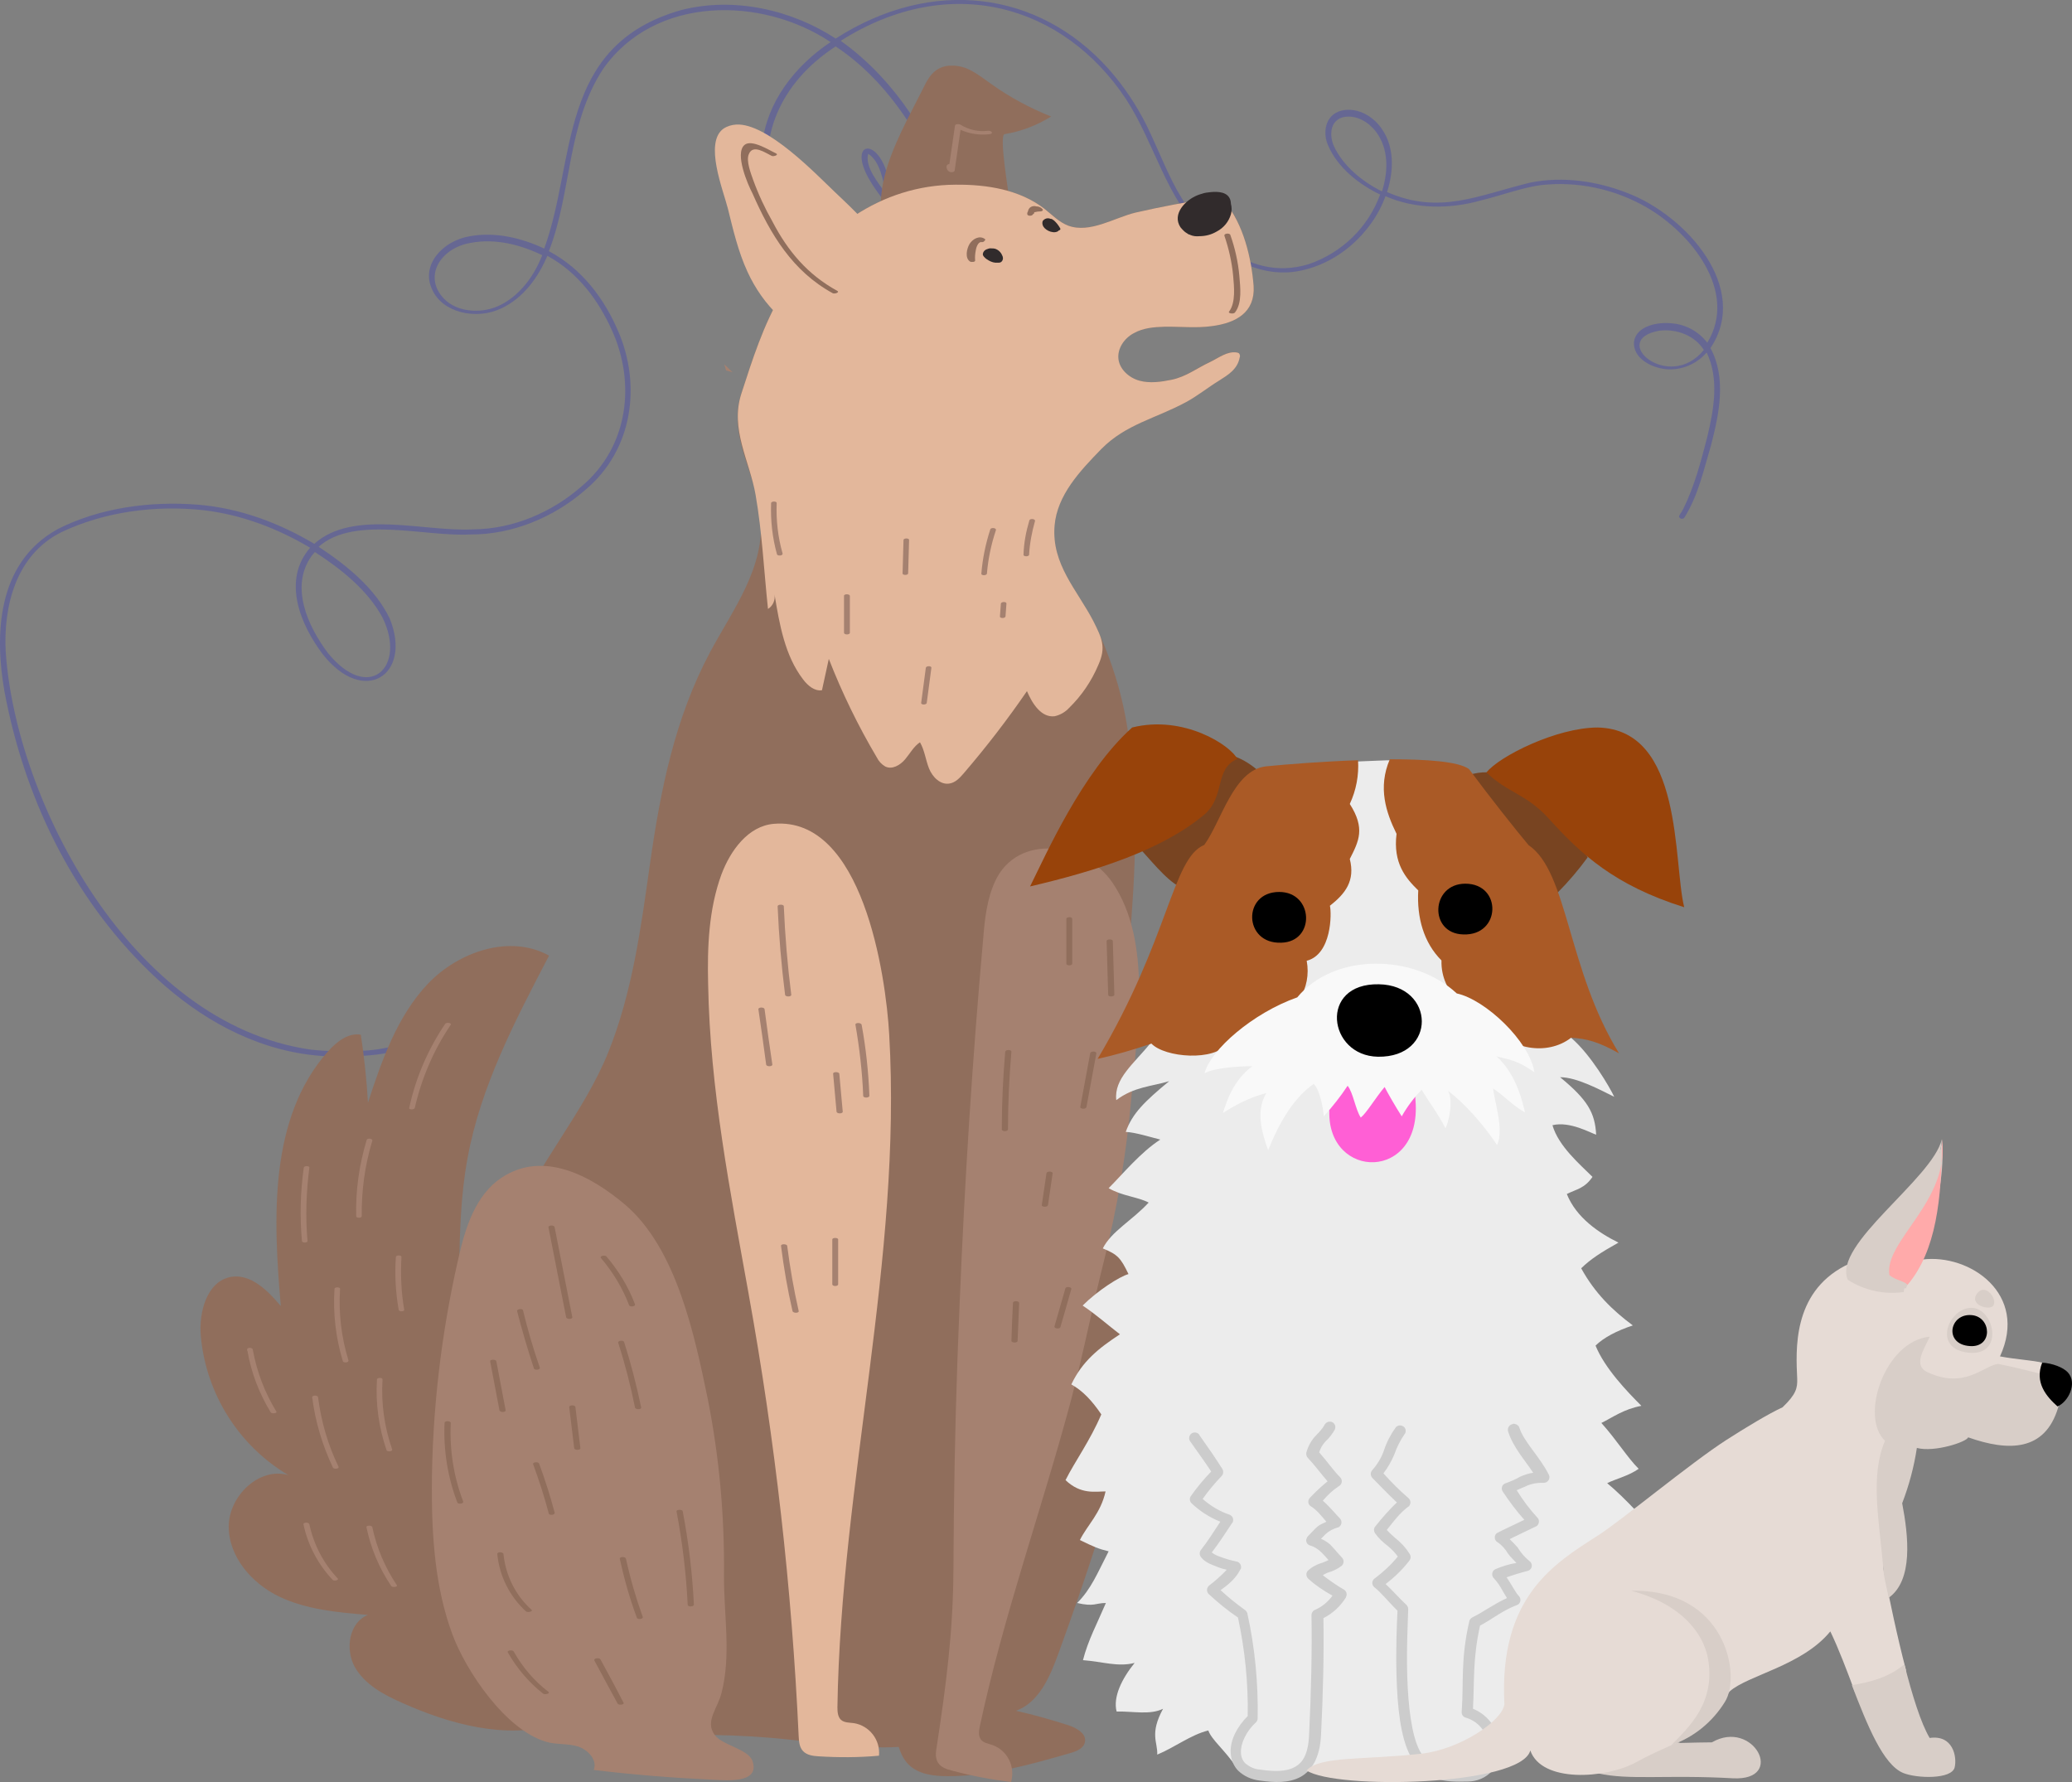 <?xml version="1.0" encoding="UTF-8"?>
<svg xmlns="http://www.w3.org/2000/svg" id="Layer_2" viewBox="0 0 940.39 808.76">
  <rect x="0" y="0" width="940.39" height="808.76" fill="#808080" stroke="none"/>
  <defs>
    <style>
      .dg2-2{fill:#ececec}.dg2-4{fill:#e3b79b}.dg2-7{fill:#906e5c}.dg2-10{fill:#a58170}.dg2-13{fill:#d8cec8}
    </style>
  </defs>
  <path id="Layer_8" fill="#666793" d="M25.94 240.27C-1.87 255.75-2.3 289 2 313.65c8.74 47.01 30.1 92.74 65.93 127.42 18.35 17.77 41.71 32.68 69.09 37.12 8.03 1.29 16.2 1.58 24.22 1.15 6.31-.29 12.76-.72 18.78-2.58h.14c.72-.14 1-.86.72-1.43-.14-.72-.86-1-1.43-.72-5.16 1.29-10.46 2.15-15.77 2.29-7.6.43-15.19.29-22.79-.57C59.48 464.58 7.02 363.39 2.58 295.59c-1-19.64 4.16-43.72 25.51-54.18 19.78-9.32 42.71-12.18 64.07-9.89 17.63 2.01 34.11 8.46 48.59 17.06-12.9 14.91-4.3 34.97 5.59 48.16 18.78 24.08 40.99 9.6 30.53-16.05-6.59-13.62-19.21-23.94-32.25-32.54 16.05-14.33 48.45-4.44 68.8-5.59 19.21.14 37.98-7.88 51.89-19.92 22.5-18.63 25.51-48.59 15.34-72.1-6.16-14.62-16.34-28.52-31.53-36.55 10.46-26.95 8.03-57.19 24.51-82.56C297.14-2.25 345.87-1.68 376.97 19.1c-16.63 11.04-28.95 27.66-30.96 46.01-2.44 21.07 4.87 48.02 23.51 61.06 8.74 6.16 20.64 4.59 27.38-3.73 6.31-7.74 8.17-17.63 8.17-26.8 4.87 5.73 10.46 11.9 18.63 13.76 11.9 2.01 13.47-10.18 10.46-17.49-10.89-27.23-26.8-55.04-52.6-73.39 49.59-31.39 101.05-16.34 129.43 26.37 13.19 20.21 18.06 45.01 36.26 62.49 9.89 9.6 23.79 17.77 39.42 16.05 19.78-2.44 36.12-17.63 42.14-34.4 13.33 5.88 29.1 6.02 43.57 1.86 9.03-2.15 17.77-5.59 26.95-6.88 16.63-1.86 33.4 1.72 47.87 10.03 20.64 11.9 41.71 38.56 27.66 61.49-3.73-4.87-9.46-8.17-15.62-8.74-6.59-.86-16.48 1-17.63 8.17-.72 7.31 7.45 11.9 14.62 12.61 6.88.57 13.76-2.29 18.35-7.6 5.73 11.9 3.3 25.66.29 38.27-2.87 11.04-5.73 22.22-10.89 32.68-.57 1-1.15 2.01-1.72 2.87-.86 1.29 1.43 2.44 2.29 1 6.31-10.18 8.74-21.79 12.04-32.82 3.73-14.48 7.02-30.53-.29-44 18.2-27.09-10.75-60.06-37.7-70.38-13.47-5.3-29.1-7.74-44-4.73-23.79 5.73-41.14 14.76-65.07 4.3 3.01-9.46 3.44-20.21-2.29-28.52-3.58-5.45-10.75-10.18-18.35-8.46-7.88 2.01-8.6 10.61-6.02 16.05 4.3 9.75 13.47 17.2 23.51 22.07-5.45 14.91-17.34 26.37-32.25 31.53-29.53 9.17-51.74-16.91-62.06-37.55-4.16-8.31-7.6-17.06-11.75-25.51C515.73 47.6 510 39 503.12 31.26 471.44-4.14 423-10.59 379.28 17.5 359.79 4.74 333.56-1.71 309.05 4.6c-56.33 16.05-47.44 68.37-62.06 108.21-10.03-4.73-22.07-7.74-33.83-5.59-12.47 2.15-22.22 13.19-17.06 24.08 4.59 10.61 19.92 14.05 31.25 8.74 10.46-4.87 17.06-14.48 21.07-23.94 14.05 7.6 23.36 20.5 29.38 33.97 10.46 23.08 8.03 52.46-14.19 70.95-13.19 11.47-30.67 19.06-48.73 19.21-22.07 1.29-54.61-9.32-72.24 6.59-15.62-9.32-33.54-16.2-52.75-17.77-21.36-1.72-44.58 1.29-63.93 11.18m187.6-130c11.32-2.15 22.79.86 32.54 5.59-3.44 8.74-9.32 17.49-18.49 22.36-8.31 4.44-19.78 3.73-25.94-2.44-9.75-9.89-2.15-23.08 11.9-25.51m539.5 39.85c8.17-1 16.34 2.44 20.21 8.74-15.77 19.49-43.57-4.59-20.21-8.74M624.5 59.78c5.88 7.88 5.59 18.06 2.72 27.09-9.17-4.59-17.63-11.61-21.79-20.5-2.01-4.44-2.15-11.47 4.16-13.19 6.16-1.29 11.75 2.44 14.91 6.59M394.02 69.8c5.45 3.3 6.88 12.47 8.03 18.2-3.3-5.02-9.6-12.04-8.03-18.2m-44 19.64c-6.31-26.66 3.58-51.6 29.24-68.37 22.5 14.91 36.41 37.41 47.44 60.06 2.58 5.59 5.59 11.32 6.31 17.49.86 9.32-6.74 11.47-14.19 6.59-5.73-3.58-9.75-8.46-13.76-13.33-.29-3.73-.86-7.45-1.86-11.04-4.73-19.64-19.06-16.48-8.17 1.43 1.58 2.72 3.44 5.16 5.3 7.74.72 1.29 2.29 2.29 2.15 3.87 1 13.19-5.02 37.84-24.94 33.68-16.05-4.87-24.22-24.22-27.52-38.13M148.64 296.11c-8.89-11.9-17.2-29.96-7.17-43.86.43-.57 1-1.15 1.43-1.72 12.18 7.88 23.94 17.34 30.67 29.67 11.18 22.65-6.31 39.13-24.94 15.91"></path>
  <g id="Layer_6">
    <path d="M213.45 630.03c12.53 39.13 64.46 57.7 75.15 98.38 6.19 23.36-13.09 47.57-36.17 54.32-23.22 6.61-48.13-.14-70.09-9.99-8.3-3.66-16.89-8.3-21.39-16.33-4.36-8.02-2.53-20.13 6.05-23.5-13.65-1.13-27.87-2.39-40.25-8.3-12.38-5.91-22.94-18.01-22.94-31.81 0-13.79 13.79-27.16 27.02-23.36-22.52-13.37-37.3-36.87-39.69-63.05-.99-10.98 2.81-24.91 13.65-26.88 9.01-1.55 16.75 6.19 22.66 13.23-3.52-40.25-5.35-85.43 21.39-115.55 3.94-4.36 9.15-8.59 14.92-7.6 1.55 10.27 2.67 20.55 3.24 30.82 6.33-19.28 13.23-39.13 27.16-53.9 13.93-14.64 37.3-22.66 55.03-12.81-15.34 29.41-31.1 59.39-37.01 92.04-3.1 16.75-3.52 33.78-3.8 50.81-.28 18.01-.42 36.31 5.07 53.48M432.3 29.78c2.11 0 4.08.42 6.05 1.13 4.22 1.69 7.88 4.64 11.68 7.32 8.3 5.91 17.45 10.84 27.02 14.64-6.47 4.08-13.65 6.76-21.11 8.02-2.67.42 1.97 26.88 2.11 29.84.84 11.26-.28 23.64-8.3 32.23-6.76 7.18-17.03 9.85-26.32 6.9-4.64-1.69-8.87-4.5-12.1-8.3-24.07-26.46-5.07-56.01 7.74-81.63 1.41-2.96 3.1-6.05 5.77-8.02 2.25-1.55 4.79-2.25 7.46-2.11m-20.13 682.42c-7.46 24.91-10.56 50.52-5.49 75.72.99 4.64 2.25 9.43 5.63 12.81 4.5 4.5 11.4 5.35 17.87 5.35 18.86 0 37.15-5.21 55.31-10.41 2.96-.84 6.33-2.11 6.9-5.07.84-3.8-3.66-6.33-7.32-7.6-7.88-2.53-15.9-4.79-23.93-6.61 10.41-3.8 15.34-15.34 19.14-25.75 12.67-34.62 23.93-69.67 34.06-105.13 5.07-17.73 9.85-36.17 8.16-54.61-.84-9.71-4.64-20.55-13.51-24.63-4.36-1.83-9.01-2.25-13.65-1.55-16.04 2.11-29.84 13.23-38.84 26.6s-14.07 29.13-19 44.47c-9.29 28.85-22.52 57-30.4 86.27l5.07-9.85" class="dg2-7"></path>
    <path d="M219.64 736.28c-3.24-31.81-4.22-63.89-2.81-95.98 1.41-28.85 4.64-58.12 15.76-84.72 11.54-27.58 32.09-50.1 43.35-77.69 10.98-27.16 14.92-56.58 19-85.43 4.79-33.78 11.26-66.43 27.44-96.69 10.27-19.14 25.05-38.42 22.8-61.5-.42-3.24-.99-6.47-1.83-9.71-3.94-15.34-12.1-29.98-6.9-45.88 5.07-15.62 9.99-31.24 18.44-45.46 16.89-28.57 44.75-49.26 78.81-49.4 14.21-.14 29.13 2.25 40.39 10.98 3.52 2.81 6.61 6.05 10.7 7.6 9.85 3.66 21.11-3.66 30.54-5.91 11.68-2.67 23.5-4.93 35.33-6.61.99-.28 2.11-.14 3.24.14.84.42 1.41.99 1.97 1.69 8.44 9.85 12.1 25.47 13.09 38.14.7 11.96-8.02 16.75-19.14 18.16-7.04.99-14.36.14-21.53.28-4.79.14-9.71.56-13.93 2.96-4.22 2.25-7.46 6.9-6.9 11.68.56 4.79 4.93 8.59 9.57 9.85 4.64 1.27 9.71.56 14.5-.42 6.76-1.41 11.4-5.21 17.45-8.02 4.08-1.97 7.88-5.07 12.24-4.36.42.14.7.14.99.42.42.56.56 1.27.28 1.83-.99 5.35-5.21 7.88-9.43 10.56-5.07 3.1-9.71 6.9-14.92 9.71-13.79 7.46-27.3 9.99-38.42 21.25-9.71 9.99-20.13 20.97-21.25 34.9-1.41 17.45 10.27 29.13 17.59 43.21 2.11 3.94 3.8 7.88 5.49 11.96 4.5 11.26 7.88 22.94 9.85 34.9 5.77 33.07 3.94 66.99 1.13 100.21-3.24 38.84-8.02 77.41-12.67 116.11-4.22 35.61-12.81 70.51-18.16 106.26-3.38 22.38-5.91 44.75-9.85 66.99-2.67 15.62-6.33 31.24-13.65 45.32-19.56 37.44-62.35 29.98-98.52 26.04-24.07-2.67-48.27-2.96-72.34-1.13-11.68.84-23.78 2.25-35.04-.99-23.93-6.9-30.4-29.27-32.65-51.23" class="dg2-7"></path>
    <path d="M227.67 534.47c19-12.67 40.95-.56 56.01 12.24 23.5 19.98 31.67 59.81 37.58 88.38 5.21 26.32 7.6 53.06 7.32 79.8-.14 17.59 3.38 36.17-1.13 53.48-1.83 7.18-7.6 12.81-3.1 19 3.52 4.79 15.2 6.33 17.17 11.82 3.66 10.7-12.81 8.73-19.56 8.44-17.59-.84-35.04-2.25-52.5-4.36 1.83-4.5-2.67-9.29-7.32-10.7s-9.71-.7-14.36-2.11c-18.44-5.49-36.31-32.09-42.5-48.84-7.74-20.97-9.29-43.77-9.29-66.15.14-35.18 4.22-70.23 12.1-104.57 3.1-13.79 7.74-28.57 19.56-36.45" class="dg2-10"></path>
    <path d="M339.83 587.52c-8.44-47.01-17.59-93.03-18.44-140.88-.42-16.89.28-34.06 6.05-49.82 4.08-10.84 12.1-21.96 23.78-22.94 40.25-3.38 50.81 68.54 52.35 95.56 5.91 102.03-21.96 203.23-23.5 305.4 0 1.97.14 4.22 1.55 5.63 1.55 1.41 3.8 1.27 5.91 1.55 7.04 1.13 12.1 7.6 11.4 14.78-9.15.84-18.3.84-27.44.28-2.53-.14-5.35-.56-7.04-2.39s-1.83-4.36-1.97-6.76c-3.1-67.27-10.7-134.26-22.66-200.41" class="dg2-4"></path>
    <path d="M485.92 636.08c-13.23 49.4-30.54 97.25-41.24 147.49-.42 1.97-.7 4.08.42 5.77s3.52 1.97 5.49 2.67c6.76 2.53 10.27 9.85 8.3 16.75-9.01-1.13-18.01-2.81-26.88-5.21-2.39-.56-5.07-1.55-6.33-3.66s-.99-4.64-.56-7.04c4.22-27.73 7.46-52.07 7.6-80.36.14-31.95.7-63.89 1.83-95.7.28-8.44.7-16.75.99-25.19 2.25-55.31 5.77-110.62 10.7-165.79.7-8.73 1.69-17.73 5.35-25.75 10.27-22.24 40.95-17.73 53.34.56 18.16 26.74 11.12 67.13 8.58 97.25-2.25 25.19-6.33 50.1-12.53 74.59-5.35 21.25-9.43 42.5-15.06 63.61" class="dg2-10"></path>
    <path d="M328.43 58.35c1.69-1.13 3.66-1.69 5.77-1.83 13.93-.7 35.75 22.1 44.61 30.54 12.24 11.68 29.84 27.3 27.87 46.16-1.13 9.71-7.6 18.01-16.89 21.25-4.79 1.41-9.85 1.55-14.64.56-16.18-3.24-28.99-16.61-35.89-31.67-4.22-9.15-6.47-18.86-8.87-28.57-2.11-8.44-10.98-30.12-1.97-36.45" class="dg2-4"></path>
    <path d="M336.46 178.68c5.07-15.62 9.99-31.24 18.44-45.46 16.89-28.57 44.75-49.26 78.81-49.4 14.21-.14 29.13 2.25 40.39 10.98 3.52 2.81 6.61 6.05 10.7 7.6 9.85 3.66 21.11-3.66 30.54-5.91 11.68-2.67 23.5-4.93 35.33-6.61.99-.28 2.11-.14 3.24.14.84.42 1.41.99 1.97 1.69 8.44 9.85 12.1 25.47 13.09 38.14.7 11.96-8.02 16.75-19 18.16-7.04.99-14.36.14-21.53.28-4.79.14-9.71.56-13.93 2.96-4.22 2.25-7.46 6.9-6.9 11.68.56 4.79 4.93 8.59 9.57 9.85s9.71.56 14.5-.42c6.76-1.41 11.4-5.21 17.45-8.02 4.08-1.97 7.88-5.07 12.24-4.36.42.14.7.14.99.42.42.56.56 1.27.28 1.83-.99 5.35-5.21 7.88-9.43 10.56-5.07 3.1-9.71 6.9-14.92 9.71-13.79 7.46-27.3 9.99-38.42 21.25-9.71 9.99-20.13 20.97-21.25 34.9-1.41 17.45 10.27 29.13 17.59 43.21 3.94 7.88 5.91 11.82 2.25 19.98-3.1 7.32-7.6 13.93-13.23 19.42-1.83 1.97-4.08 3.24-6.61 3.8-6.05.7-10.13-5.77-12.53-11.4-8.87 12.95-18.44 25.33-28.57 37.15-1.83 2.11-3.8 4.36-6.61 4.79-4.08.7-7.74-2.96-9.29-6.9-1.55-3.94-1.97-8.16-4.08-11.82-2.81 1.83-4.5 5.07-6.76 7.74s-5.91 4.79-9.01 3.24c-1.69-.99-2.96-2.39-3.8-4.08-8.44-14.21-15.76-29.27-21.81-44.75-.99 4.79-2.11 9.43-3.1 14.21-3.38.56-6.47-2.11-8.59-4.93-8.3-10.84-10.7-25.05-12.95-38.56.42 2.53-.7 5.21-2.96 6.61-1.83-17.17-2.67-34.76-5.63-51.79-2.67-15.34-11.68-29.84-6.47-45.88" class="dg2-4"></path>
    <path d="M332.51 168.97c-.99-.28-1.97-.56-2.96-.84-.28-.99-.56-1.83-.84-2.81l3.8 3.66Z" class="dg2-10"></path>
    <path fill="#312b2c" d="M447.78 113.16c-1.13.42-1.83 1.55-1.69 2.53.42 1.13 1.69 1.97 2.67 2.53 1.27.7 2.53 1.13 3.94.99h.7c.7 0 1.27-.42 1.55-.99.42-.7.28-1.69-.14-2.39-.56-1.41-1.83-2.53-3.24-2.96-.56-.14-.99-.14-1.55-.14-.84-.14-1.55.14-2.25.42m25.48-12.86c-.42 1.13 0 2.39.84 3.24.99.99 2.39 1.69 3.8 1.83.56.14 2.11 0 2.53-.7.56-.14 1.13-.56.7-1.13-.7-1.27-1.69-2.53-2.81-3.52-.14 0-.14-.14-.28-.14-.42-.42-.84-.56-1.27-.56-1.27-.56-2.67-.14-3.52.99m70.24-11.69c-5.35 2.11-11.68 8.44-7.74 14.5.42.56.99 1.13 1.55 1.69s1.27.99 1.97 1.41c0 .14.14.14.14.14.28 0 .56.14.84.28 1.27.56 2.67.7 4.08.56 2.81 0 5.49-.7 7.88-2.11 3.24-1.69 5.49-4.5 6.47-7.88.42-1.55.42-3.1 0-4.64 0-.7-.14-1.27-.28-1.83-1.13-3.52-5.21-3.94-9.15-3.52-1.27.14-2.53.28-3.66.7-.84.28-1.55.42-2.11.7"></path>
    <path d="M337.86 65.81c-4.5 3.94 1.55 18.01 3.66 21.96 8.16 18.58 18.16 35.33 36.45 45.32.84.42 3.38-.42 1.97-1.13-13.37-7.32-22.38-18.01-29.27-31.24-3.52-6.19-6.47-12.53-8.87-19.14-.99-2.81-3.24-8.58-1.97-11.54 1.83-4.79 7.46-.7 10.41.7.84.42 3.38-.42 1.97-1.13-3.1-1.41-11.12-6.61-14.36-3.8m217.87 41.24c1.97 5.77 3.38 11.96 3.94 18.01.42 4.93 1.27 12.24-1.83 16.33-.7.84 2.11 1.27 2.67.42 3.38-4.36 2.39-11.54 1.97-16.75-.56-6.19-1.97-12.53-4.08-18.44-.28-.99-3.1-.7-2.67.42" class="dg2-7"></path>
    <path d="M391.06 465.08c-.28-1.13-3.1-.99-2.81 0 1.83 10.56 3.1 21.39 3.52 32.23 0 1.13 2.81.99 2.81 0-.42-10.84-1.55-21.53-3.52-32.23m-10.13 22.24c-.14-.99-2.96-.99-2.81 0 .56 5.77.99 11.4 1.55 17.17.14 1.13 2.96.99 2.81 0-.56-5.77-.99-11.4-1.55-17.17m-33.92-29.27c-.14-1.13-2.96-.99-2.81 0 1.27 8.3 2.39 16.75 3.52 25.05.14 1.13 2.96.99 2.81 0-1.27-8.3-2.39-16.75-3.52-25.05m8.73-46.73c0-.99-2.81-.99-2.81 0 .56 13.37 1.69 26.74 3.38 40.11.14 1.13 2.96.99 2.81 0-1.69-13.23-2.81-26.6-3.38-40.11m1.54 154.11c-.14-.99-2.96-.99-2.81 0 1.27 9.99 2.96 19.84 5.21 29.55.28 1.13 3.1.99 2.81 0-2.25-9.85-3.94-19.7-5.21-29.55m23.12-2.91c0-.93-2.66-.93-2.66 0v20.32c0 1.06 2.66 1.06 2.66 0V562.7" class="dg2-10"></path>
    <path d="M505.06 427.08c0-.99-2.81-.99-2.81 0 .28 8.16.42 16.18.7 24.35 0 1.13 2.81.99 2.81 0-.28-8.16-.42-16.18-.7-24.35M486.63 417c0-1.06-2.66-.93-2.66 0v20.32c0 1.06 2.66 1.06 2.66 0v-20.67m-30.41 60.68c-.99 11.68-1.55 23.36-1.55 35.18 0 1.13 2.81 1.13 2.81 0 0-11.82.56-23.5 1.55-35.18.14-.99-2.67-1.13-2.81 0m18.72 55.17c-.7 4.79-1.41 9.57-2.11 14.36-.14.99 2.67 1.13 2.81 0 .7-4.79 1.41-9.57 2.11-14.36.14-.99-2.67-1.13-2.81 0m19.85-54.47-4.5 24.35c-.14.99 2.67 1.13 2.81 0l4.5-24.35c.14-.99-2.67-1.13-2.81 0m-11.26 106.68-4.93 17.17c-.42 1.13 2.39 1.41 2.67.42 1.69-5.63 3.24-11.4 4.93-17.17.42-1.13-2.39-1.41-2.67-.42m-23.79 6.61c-.28 5.77-.56 11.4-.7 17.17 0 .99 2.81 1.13 2.81 0 .28-5.63.42-11.4.7-17.17 0-.99-2.81-1.13-2.81 0m-184.51-21.11c-.7-.7-3.38-.28-2.39.84 5.35 6.33 9.71 13.51 12.67 21.25.28.99 3.1.7 2.67-.42-2.96-7.88-7.46-15.2-12.95-21.67m8.03 38.85c-.28-.99-3.1-.7-2.67.42 3.1 9.57 5.63 19.42 7.6 29.27.28 1.13 2.96.99 2.81 0-2.11-10.13-4.64-19.98-7.74-29.7m-81.49 36.74c-.56 12.24 1.41 24.63 5.77 36.03.28.99 3.1.7 2.67-.42-4.36-11.4-6.19-23.5-5.63-35.61 0-.99-2.81-1.13-2.81 0m26.74 59.53c-.14-1.13-2.96-1.13-2.81 0 .99 9.99 5.63 19.28 13.09 26.04.7.56 3.38 0 2.39-.84-7.18-6.47-11.68-15.48-12.67-25.19m16.18-41.1c-.42-.99-3.24-.7-2.67.42 2.67 7.32 5.07 14.64 7.04 22.24.28.99 2.96.7 2.67-.42-1.97-7.46-4.36-14.92-7.04-22.24m-7.31-69.53c-.14-.99-2.96-.7-2.67.42 2.25 8.73 4.79 17.31 7.6 25.9.28.99 3.1.7 2.67-.42-2.96-8.44-5.49-17.17-7.6-25.9m14.35-37.72c-.14-1.13-2.96-.99-2.81 0 2.67 13.65 5.35 27.16 8.02 40.81.28 1.13 2.96.99 2.81 0l-8.02-40.81m9.43 81.63c-.14-1.13-2.96-.99-2.81 0l2.25 18.58c.14 1.13 2.96.99 2.81 0l-2.25-18.58m-35.89-20.83c-.28-.99-2.96-.84-2.81 0 1.41 7.46 2.81 14.78 4.22 22.24.28 1.13 2.96.99 2.81 0-1.41-7.46-2.81-14.78-4.22-22.24m84.59 68.12c-.14-.99-2.96-.84-2.81 0 2.67 14.07 4.36 28.15 5.07 42.36 0 1.13 2.81.99 2.81 0-.7-14.21-2.39-28.43-5.07-42.36m-25.76 21.53c-.28-1.13-2.96-.99-2.81 0 1.97 9.01 4.5 18.01 7.74 26.74.28.99 3.1.7 2.67-.42-3.1-8.59-5.63-17.31-7.6-26.32m-11.54 45.74c-.42-.99-3.24-.7-2.81.42 3.52 6.61 7.04 13.09 10.56 19.56.42.84 3.24.56 2.67-.42-3.38-6.61-6.9-13.09-10.41-19.56m-39.42-3.66c-.56-.84-3.24-.56-2.67.42 4.08 7.18 9.57 13.65 16.04 18.72.7.56 3.38 0 2.39-.84-6.47-4.93-11.82-11.26-15.76-18.3" class="dg2-7"></path>
    <path d="M430.89 74.4c-.56.14-1.13.28-1.27.99-.14.99.28 1.83.99 2.39s2.53.56 2.67-.42c.84-6.19 1.83-12.24 2.67-18.44 4.08 1.83 8.73 2.53 13.23 1.97 1.97-.28.7-1.69-.7-1.55-4.36.56-8.87-.42-12.67-2.81-.56-.28-2.25-.42-2.39.56-.84 5.77-1.69 11.54-2.53 17.31" class="dg2-10"></path>
    <path d="M440.04 110.71c-1.27 2.11-2.25 6.47.28 8.02.42.28 2.39.28 2.25-.56-.14-1.55 0-2.96.28-4.5.14-1.13.99-3.94 2.53-3.8.56.14 1.27-.14 1.55-.7.28-.14.42-.56-.14-.84-2.39-1.55-5.35.14-6.76 2.39m26.24-13.38q.14.14 0 0c.28.84 2.39.7 2.53-.14.32 0 .63-.36.55-.67l.09-.2c.96-.27 1.92-.4 2.88-.4.56 0 1.27-.42.84-.99-.7-.84-1.69-1.27-2.81-1.27-.84-.28-1.83-.14-2.53.28-.7.42-1.13 1.13-1.27 1.97-.28.42-.42.99-.28 1.41Z" class="dg2-7"></path>
    <path d="M202.05 464.66c-7.88 11.68-13.37 24.49-16.33 38.14-.28.84 2.25.99 2.53 0 3.1-13.51 8.59-26.32 16.33-37.72.56-.84-1.97-1.27-2.53-.42m-35.61 52.64c-3.38 11.12-5.07 22.8-4.79 34.62 0 .99 2.53.99 2.53 0-.14-11.54 1.41-23.08 4.79-34.2.28-1.13-2.25-1.27-2.53-.42m-28.57 12.66c-1.55 10.98-1.83 22.1-.84 33.21 0 .99 2.67.99 2.53 0-.99-11.12-.56-22.24.84-33.21.14-.99-2.39-.99-2.53 0m41.8 40.54c-.56 7.88-.14 15.9 1.27 23.93.14.99 2.67.84 2.53 0-1.41-7.88-1.69-15.9-1.27-23.93.14-.99-2.53-.99-2.53 0m-27.86 14.49c-.7 11.12.56 22.1 3.8 32.79.28.84 2.81.7 2.53-.42-3.24-10.56-4.5-21.39-3.8-32.37.14-.99-2.53-.99-2.53 0m19.28 41.1c-.7 10.98.84 21.81 4.36 32.09.28.84 2.96.56 2.53-.42-3.52-10.13-5.07-20.97-4.36-31.67.14-.99-2.53-.99-2.53 0M112.18 613l.14.14c1.69 9.85 5.35 19.28 10.56 27.87.56.7 3.1.42 2.53-.42-5.35-8.73-8.87-18.16-10.7-28.15-.14-.99-2.67-.99-2.53 0v.56Zm32.17 21.11c-.14-.99-2.67-.99-2.67 0 1.41 11.12 4.64 21.81 9.43 31.95.42.84 2.96.56 2.53-.42-4.79-9.85-7.88-20.55-9.29-31.53m-3.94 57.7c-.28-1.13-2.81-.99-2.67 0 1.97 9.43 6.61 18.16 13.23 25.19.56.7 3.1.14 2.25-.7-6.47-6.9-10.84-15.34-12.81-24.49m28.57 1.27c-.28-.99-2.81-.84-2.67 0 1.97 9.57 5.77 18.58 11.26 26.74.56.7 3.1.42 2.53-.42-5.35-8.02-9.15-16.89-11.12-26.32M467.2 236.1c-1.55 5.21-2.53 10.41-2.67 15.62-.14.99 2.53.99 2.53 0 .28-5.07 1.27-10.27 2.67-15.2.28-1.13-2.25-1.27-2.53-.42m-17.73 4.08c-2.11 6.47-3.52 13.23-4.08 20.13-.14.99 2.39.99 2.53 0 .56-6.76 1.97-13.37 4.08-19.7.28-1.13-2.25-1.27-2.53-.42m4.78 33.77-.42 5.77c-.14.99 2.39.99 2.53 0l.42-5.77c.14-.99-2.39-.99-2.53 0m-104.28-45.6c-.28 7.88.56 15.62 2.67 23.22.28.84 2.81.7 2.53-.42-2.11-7.46-2.96-15.06-2.67-22.8.14-.99-2.53-.99-2.53 0m35.75 42.12c0-1.03-2.8-1.03-2.66 0v16.67c0 1.03 2.66 1.03 2.66 0v-16.57m34.47 32.51c-.7 5.21-1.41 10.56-2.11 15.9-.14.99 2.39.99 2.53 0 .7-5.35 1.41-10.56 2.11-15.9.14-.99-2.39-.99-2.53 0m-10.13-57.98c-.14 5.07-.28 10.13-.42 15.06-.14.99 2.53.99 2.53 0 .14-5.07.28-9.99.42-15.06.14-.99-2.53-.99-2.53 0" class="dg2-10"></path>
  </g>
  <g id="Layer_5">
    <path fill="#784421" d="M535.62 402.58c6.94-3.47 11.79-3.61 17.2-9.02 10.27-10.27 28.44-24.97 18.17-43.84-27.61-23.58-47.45 12.49-54.24 34.82 4.44 4.44 12.35 14.84 18.87 18.04m171.19 2.64c-17.34-4.99-46.61-28.16-40.37-53.41 23.31-7.91 46.61 21.64 54.11 37.32-4.16 5.69-8.74 11.1-13.73 16.09"></path>
    <path d="M687.11 648.69c-8.6-15.54-46.34-14.57-51.47.28-4.72 5.97-4.86 13.18-10.82 19.56 3.75 3.75 5.55 6.24 13.04 12.9-4.86 3.61-7.91 8.05-11.65 12.62 2.5 3.88 7.91 5.97 11.65 12.07-3.61 4.58-7.91 8.6-12.62 11.93 3.75 2.77 6.94 7.49 11.38 11.51-.28 11.24-2.64 50.08 5.69 65.76 5.41 9.99 13.6 10.54 23.86 10.27 16.51-.28 15.95-23.72-.14-28.86.97-14.29-.55-23.72 3.47-40.79 6.24-3.05 10.54-7.08 18.04-9.99-2.77-2.77-3.61-7.35-7.77-11.65 3.47-1.66 9.57-2.91 13.04-3.88-5.55-4.3-6.38-9.99-11.65-13.04 2.91-1.39 10.27-4.99 14.71-7.08-4.3-4.58-8.19-9.71-11.51-15.12 4.86-1.25 7.91-5.13 16.23-4.99-3.61-7.21-11.24-14.29-13.46-21.5m-83.81-1.25c-8.46-24-63.96-20.95-61.6 4.99 3.88 5.69 7.21 10.27 10.54 15.4-3.75 3.88-7.35 8.19-10.4 12.62 4.16 4.16 9.43 7.35 15.12 9.16-3.75 5.69-6.8 10.54-10.68 15.54 2.08 2.64 9.99 5.13 14.29 5.97-2.36 4.72-7.63 7.77-10.96 10.54 4.3 4.02 9.02 7.77 13.87 11.1 3.33 15.4 4.86 31.21 4.58 47.03-9.99 9.29-11.65 24.14 3.33 26.22 13.18 1.94 24.28.42 25.25-18.04 1.11-19.7 1.39-38.98 1.11-54.94 4.44-1.94 8.19-5.27 10.68-9.43-4.72-2.5-9.02-5.55-13.04-9.16 3.05-3.05 9.02-3.61 11.79-5.97-4.72-4.86-5.69-7.77-11.79-9.85 4.02-4.02 4.44-5.69 10.82-7.91-2.64-2.64-5.83-7.35-9.85-9.85 2.08-2.08 5.27-6.1 9.85-8.88-3.88-3.88-6.66-8.6-10.82-12.76 1.66-6.24 6.38-8.32 7.91-11.79" class="dg2-2"></path>
    <path d="M593.47 801.85c13.73 1.53 41.62-2.5 50.64 0 7.35-.97 23.31-2.64 34.27-.69 3.05-2.91 12.35-7.63 14.57-12.76 6.52 4.16 14.15 6.24 22.47 12.07 1.25-4.72 1.39-14.29 2.64-20.81 4.86-1.25 9.99-2.22 15.54 0-.69-9.57-1.8-18.59-6.52-28.58 5.13-2.5 11.93-5.41 19.42 2.64-1.94-7.91-5.55-15.4-10.4-22.06 4.86-2.36 10.13-3.75 15.54-3.88-5.41-7.08-11.51-15.68-16.93-24.69 4.44-2.22 12.21-3.47 18.17-6.52-6.38-6.38-14.71-16.23-23.45-23.45 3.47-1.8 9.85-3.33 14.29-6.52-5.27-5.27-9.71-12.76-16.93-20.81 5.13-2.5 9.99-6.24 18.17-7.77-6.52-6.52-16.65-17.06-20.81-27.33 3.61-3.61 9.71-6.8 16.93-9.16-9.16-6.8-17.2-14.57-23.45-25.94 4.44-4.3 9.02-7.21 16.93-11.65-8.74-4.3-19.14-11.24-23.45-22.06 4.44-2.22 8.05-2.5 11.65-7.77-5.69-5.69-15.4-13.87-18.17-23.45 7.91-1.94 17.48 3.61 19.84 4.3-.55-9.99-3.88-15.82-16.37-26.08 7.63 0 18.04 5.69 24.56 8.88-1.94-4.16-10.54-19.01-19.42-26.64-10.68-29.13-80.88-116.12-80.46-126.11-4.44 0-11.51.42-19.28.69-21.64 41.48-71.03 94.75-91.01 127.36-7.77 9.71-16.93 16.37-15.82 26.22 8.05-6.1 16.23-6.24 24-8.6-11.1 9.16-16.79 14.71-19.7 23.03 4.3.14 11.65 2.5 15.68 3.47-9.02 5.83-17.06 15.68-23.45 22.06 6.24 3.61 13.04 3.88 18.17 6.52-7.35 8.05-16.93 13.04-20.81 20.81 6.66 2.77 8.05 4.16 11.65 11.65-4.02 1.11-14.01 7.49-20.81 14.29 6.24 4.16 11.65 9.02 16.93 13.04-9.71 6.38-17.06 12.21-22.06 22.75 5.27 2.91 9.57 7.63 13.6 13.6-4.99 11.79-12.07 21.5-16.23 29.83 6.94 6.66 13.6 5.13 18.17 5.13-2.22 9.99-8.19 15.12-11.65 22.06 6.52 3.19 8.46 4.02 13.04 5.13-5.13 9.99-7.91 17.06-14.29 23.45 7.77 1.8 8.32 0 13.04 0-4.02 9.43-8.05 16.79-10.4 25.94 9.02.69 15.82 3.19 23.45 1.25-5.83 7.21-9.85 15.4-8.19 22.06 7.63-.14 15.26 1.66 21.09-1.25-6.24 11.51-2.36 15.12-2.64 20.81 7.77-3.19 15.26-9.02 23.17-10.96 1.53 4.3 7.63 9.02 12.49 16.37 14.29-2.91 21.5-2.22 32.6.14" class="dg2-2"></path>
    <path fill="#aa5a26" d="M713.05 470.97c-10.96 8.46-28.16 5.13-35.38-5.55-10.27-5.13-23.86-14.01-23.45-29.55-8.05-8.05-11.24-19.42-10.54-31.77-5.69-5.55-11.51-12.35-9.85-25.67-4.72-9.57-8.6-20.95-3.05-33.85 16.65 0 31.08.97 35.93 4.44 9.57 12.9 21.23 27.61 27.05 34.54 17.9 12.07 17.62 56.6 41.06 94.48-9.43-5.27-14.71-6.66-21.78-7.08m-166.46-87.52c7.77-10.68 13.18-33.99 28.02-35.65 9.99-.97 25.8-2.22 41.76-2.77.42 6.8-.83 13.6-3.75 19.84 7.08 11.1 4.16 16.79 0 24.97 2.5 9.85-1.94 15.68-9.02 21.23.83 3.47.83 22.06-10.54 24.97 2.36 12.49-5.13 24.56-17.34 28.02-4.72 9.99-10.4 8.88-18.59 9.43-5.83 8.32-28.44 6.52-34.54.14-8.05 2.77-16.23 5.13-24.42 6.94 32.6-54.8 33.85-91.15 48.42-97.11"></path>
    <path fill="#ccc" d="M687.39 646.19c-.28-.14-.69 0-1.39.28-1.25.42-1.94 1.94-1.53 3.19 2.22 7.08 7.63 13.04 11.38 18.73-2.08.28-4.02.97-5.97 1.8-2.08 1.25-4.16 2.08-6.38 2.91-.14 0-.42.14-.69.28-1.25.69-1.53 2.36-.83 3.47 3.05 4.58 6.24 8.88 9.85 12.9-4.3 2.08-9.71 4.58-12.07 5.83-.42.14-.69.42-.97.83-.69 1.11-.42 2.77.83 3.47 1.94 1.25 3.61 3.19 4.86 5.27.83 1.25 2.5 2.77 3.75 4.16-3.33.55-6.52 1.53-9.71 2.91-.14.14-.42.28-.55.42-.97.97-.97 2.64 0 3.61 2.77 2.91 4.02 5.97 5.97 9.02-6.1 2.77-10.54 6.24-15.68 8.74-.69.42-1.25.97-1.39 1.66-4.02 17.48-2.5 27.19-3.47 41.2-.14 1.25.69 2.36 1.8 2.64 6.24 1.8 10.4 7.49 10.54 13.87.14 2.64-.69 5.13-2.22 7.08-1.94 2.08-4.72 3.19-7.49 3.05-5.13.14-9.43 0-12.9-1.11-3.47-1.11-6.24-3.19-8.74-7.77-3.75-6.94-5.27-20.53-5.69-33.43-.42-12.9.28-25.25.42-30.94 0-.69-.28-1.39-.83-1.94-3.33-3.05-6.24-6.52-9.43-9.43 4.02-3.05 7.77-6.66 10.82-10.68.69-.83.69-2.08.14-2.91-1.8-2.91-4.16-5.41-6.8-7.49-1.25-1.11-2.5-2.22-3.61-3.47 3.19-4.02 5.83-7.63 9.71-10.54.14 0 .28-.14.42-.28.83-1.11.83-2.64-.28-3.61-4.02-3.47-7.77-7.21-11.38-11.24 2.08-2.77 3.75-5.69 4.99-8.74 1.11-3.19 2.64-6.24 4.58-9.02.83-.97.69-2.64-.42-3.47-1.11-.83-2.77-.69-3.61.42-2.22 3.05-4.02 6.52-5.27 10.27-1.11 3.33-3.05 6.52-5.41 9.16-.83.97-.83 2.5.14 3.47 3.05 3.05 5.97 6.24 11.1 11.1-3.47 3.33-6.8 7.08-9.85 10.96-.69.83-.69 1.94-.14 2.91 1.66 2.36 3.75 4.3 5.97 5.97 1.66 1.39 3.19 2.91 4.44 4.72-3.05 3.75-6.66 7.08-10.54 9.99-.28.14-.42.28-.55.55-.83 1.11-.55 2.64.55 3.47 3.05 2.36 6.24 6.52 10.4 10.54-.28 5.83-.83 17.48-.42 30.24.42 13.18 1.66 26.91 6.24 35.65 2.36 4.86 6.52 8.46 11.51 10.27 4.44 1.53 9.29 1.53 14.57 1.39 4.16 0 8.19-1.66 11.1-4.86 2.36-2.91 3.61-6.66 3.47-10.4-.14-7.77-4.99-14.84-12.21-17.76.69-13.18-.14-22.47 3.19-37.73 5.97-3.19 10.13-6.8 16.65-9.3.42-.14.69-.28.97-.55.97-.97.97-2.64 0-3.61-1.53-1.53-3.05-4.86-5.55-8.46 3.05-1.11 6.8-2.22 9.57-2.91.55-.14 1.11-.55 1.39-.97.83-1.11.55-2.64-.55-3.47-2.08-1.66-4.02-3.88-5.41-6.24-1.11-1.25-2.36-2.5-3.61-3.75 3.61-1.8 8.32-4.02 11.79-5.69.28-.14.55-.28.69-.42.97-.97 1.11-2.64.14-3.61-3.61-3.88-6.66-8.05-9.43-12.49 1.25-.55 2.64-1.11 3.88-1.66 2.5-1.25 5.41-1.8 8.32-1.66.42 0 .83-.14 1.25-.28 1.25-.69 1.8-2.22 1.11-3.47-4.02-8.05-11.38-14.98-13.32-21.23-.28-.97-1.25-1.66-2.22-1.8m-83.6-.98c-1.1-.14-2.21.41-2.9 1.93-.97 1.52-2.21 2.9-3.45 4.14-2.21 2.21-3.73 4.97-4.55 8.01-.14.83.14 1.79.69 2.35 3.17 3.31 5.8 7.04 8.97 10.63-2.9 2.35-5.52 4.83-8.01 7.45-.14.14-.28.41-.41.55-.69 1.24-.28 2.76.97 3.45 2.48 1.52 4.69 4.28 6.9 6.9-1.24.55-2.48 1.1-3.73 1.93-1.66 1.38-2.76 2.76-4.69 4.69-.28.28-.41.55-.55.97-.55 1.24.14 2.76 1.52 3.17 2.07.55 3.86 1.79 5.38 3.31.83.83 2.07 2.21 3.04 3.31-.83.41-1.38.69-2.48 1.1-2.48.69-4.97 1.93-6.9 3.73-.97 1.1-.83 2.62.14 3.59 3.31 3.04 7.04 5.52 11.04 7.73-2.07 2.9-4.83 5.11-8.01 6.49-.97.41-1.52 1.38-1.52 2.35.28 15.74-.14 34.92-1.1 54.52-.41 8.7-2.9 12.56-6.63 14.49-3.73 2.07-9.25 2.07-15.6 1.1-2.48-.14-4.83-1.24-6.76-2.9-1.24-1.24-1.93-3.04-1.93-4.97-.14-4 2.35-9.52 6.9-13.66.41-.41.69-1.1.69-1.79.28-16.01-1.24-32.02-4.69-47.62-.14-.55-.55-1.1-1.1-1.52-3.86-2.76-7.59-5.8-11.04-8.97 3.04-2.21 6.76-4.97 8.97-9.39.14-.14.28-.28.28-.55.28-1.38-.55-2.76-1.93-3.04-2.62-.55-5.11-1.24-7.59-2.21-1.38-.41-2.62-1.1-3.73-1.93 3.31-4.28 6.07-8.56 9.25-13.39.14-.14.28-.28.28-.41.55-1.38-.14-2.76-1.38-3.31-4.55-1.52-8.7-4-12.28-7.18 2.62-3.73 5.52-7.18 8.7-10.49.69-.83.83-2.07.28-3.04-3.31-5.25-6.49-9.8-10.49-15.46v-.14c-.83-1.1-2.48-1.38-3.59-.55-1.1.83-1.38 2.48-.55 3.59 3.59 5.11 6.63 9.25 9.52 13.66-3.31 3.45-6.49 7.18-9.25 11.18-.69.97-.55 2.35.28 3.17 3.73 3.59 8.28 6.49 13.11 8.42-3.04 4.55-5.66 8.83-8.83 12.84-.69.97-.69 2.21 0 3.17 1.79 2.35 4.42 3.31 7.32 4.42 1.52.69 2.9.97 4.42 1.38-2.48 2.62-5.11 4.97-8.01 7.18l-.28.28c-.97 1.1-.83 2.62.14 3.59 4.14 3.86 8.56 7.45 13.25 10.63 3.17 14.77 4.69 29.68 4.42 44.72-4.83 4.83-8.01 10.9-7.73 16.56.14 3.04 1.24 6.07 3.45 8.28 2.62 2.48 6.07 4 9.66 4.42 6.76.97 13.25 1.24 18.63-1.66 5.25-2.9 8.7-8.97 9.25-18.63.97-19.19 1.38-37.68 1.1-53.42 4.14-2.07 7.73-5.38 10.21-9.39v-.14c.69-1.24.28-2.76-.97-3.45-3.31-1.93-6.49-4.14-9.52-6.49.69-.41 1.38-.83 2.07-1.1 2.35-.69 4.55-1.66 6.49-3.17l.14-.14c.97-.97.97-2.62 0-3.59-2.21-2.35-3.59-4.14-5.38-5.94-1.24-1.1-2.62-1.93-4.14-2.62l2.21-2.21c1.52-1.38 3.45-2.35 5.38-2.9.41 0 .69-.28.97-.55.97-.97.97-2.62 0-3.59-1.79-1.79-4.42-5.11-7.73-8.01 2.07-2.48 4.55-4.83 7.32-6.63.27-.13.41-.27.54-.4.99-.99 1-2.6.01-3.6-3.31-3.31-5.94-7.32-9.53-11.32.55-1.79 1.52-3.45 2.76-4.83 1.79-1.66 3.31-3.59 4.42-5.66 0-.28.14-.41.14-.69.14-1.38-.83-2.62-2.21-2.76"></path>
    <path d="M665.05 401.05c-15.68 0-16.65 22.61-.97 23.03 17.2.69 17.76-23.03.97-23.03m-84.48 3.75c15.68 0 16.51 22.61.97 23.03-17.2.69-17.76-23.03-.97-23.03"></path>
    <path fill="#ff5fd5" d="M642.44 499.55c-.83-28.99-47.17-14.43-39.12 4.72-.83 31.35 42.04 32.05 39.12-4.72"></path>
    <path fill="#f9f9f9" d="M588.75 452.66c16.65-20.25 52.86-19.98 72.42-1.8 12.9 2.77 33.02 21.64 35.24 35.79-7.21-5.13-11.24-5.83-17.2-7.21 9.29 8.19 12.07 21.92 12.9 25.39-4.86-2.5-9.85-7.91-14.43-10.82.69 6.66 4.99 18.45 1.8 25.67-6.38-9.57-14.84-19.01-22.2-24.56 2.5 5.13 0 14.57-1.25 16.93-3.05-6.1-7.63-12.21-10.82-17.48-3.47 3.61-6.52 7.63-9.02 12.07-2.77-4.3-6.52-10.82-7.77-13.32-4.3 5.13-8.19 11.79-10.82 13.87-2.36-3.47-3.47-11.38-5.97-14.43-3.19 4.86-6.94 9.57-10.82 13.87-.28-3.88-1.8-12.07-4.58-14.71-9.57 6.66-16.09 18.59-20.67 30.1-2.77-7.77-5.83-17.76-.83-25.94-4.3 1.11-10.54 3.19-19.7 9.02 1.8-5.41 4.44-14.43 13.32-21.23-5.69 0-17.06.69-21.64 3.19 2.77-10.68 21.92-27.33 42.04-34.41"></path>
    <path d="M625.79 446.7c-27.33-.55-23.17 32.46-.42 32.88 26.91.42 26.08-32.46.42-32.88"></path>
    <path fill="#98430a" d="M674.63 350.56c9.43 9.16 18.04 9.71 28.16 20.81 14.71 16.23 29.83 30.38 61.6 40.37-5.13-20.67-.28-80.74-39.26-81.57-18.59 0-44.67 13.04-50.5 20.39M546.58 369.7c-19.42 16.23-48.97 25.53-79.08 32.6 7.08-14.15 23.58-51.75 46.34-72.14 23.31-5.83 44.67 8.05 47.72 14.29-10.54 4.44-5.27 16.93-14.98 25.25Z"></path>
  </g>
  <g id="Layer_7">
    <path d="M762.48 791.02c-4.68-2.41-31.49 11.35-37.3 13.76 14.04 3.26 31.34.57 61.27 2.27 24.39 1.28 9.36-27.23-9.5-16.31-3.26 0-8.94.14-14.47.28" class="dg2-13"></path>
    <path fill="#e6dbd5" d="M645.48 795.84c17.16-1.99 36.45-14.89 37.3-22.41-2.55-48.65 22.55-63.82 42.26-76.44 9.79-6.1 42.41-33.19 58.57-43.54 8.37-5.39 19.43-12.06 25.39-14.75 6.24-5.96 6.81-8.79 6.67-13.05-.57-12.76-2.27-38.72 21.7-51.2 11.63-5.67 23.12-3.12 35.17-2.84 21.42-2.69 48.22 15.6 35.17 43.97 7.52 1.42 14.61 1.7 19.86 2.98 4.4 6.81 4.4 9.22 2.41 14.75-7.37-2.69-49.5 7.09-68.08 14.32-2.69 15.32-6.52 40.99-7.09 64.39 2.69 13.62 6.24 30.78 10.21 45.81.71 4.54-21.84 12.06-23.26 9.79-3.55-9.5-7.23-19.29-11.06-27.23-12.76 15.6-37.44 19.86-45.67 27.23-17.87 24.96-20.42 20.14-42.55 32.19-13.9 7.52-42.83 9.36-47.94-5.39-4.25 16.17-88.36 17.87-101.55 9.08 5.81-6.67 26.52-4.68 52.48-7.66"></path>
    <path d="M893.67 593.6c-9.64 1.13-16.45 18.44-.43 20.28 17.16 1.99 11.77-21.7.43-20.28" class="dg2-13"></path>
    <path d="M894.95 596.86c-10.21-.99-12.91 13.33-.85 14.04 10.5.71 9.79-13.19.85-14.04"></path>
    <path d="M864.31 755.28c-6.67 5.81-15.6 8.23-23.83 9.5 7.09 18.44 14.18 36.02 23.26 39.85 6.24 2.55 22.12 2.98 23.4-2.55 1.13-4.68-.71-14.89-11.35-13.33-3.97-6.67-7.94-19.43-11.49-33.47m33.2-168.49c-4.4 5.53 5.81 8.23 7.23 5.67 1.84-3.26-3.69-10.07-7.23-5.67m-58.86-5.96c7.52 4.82 16.59 6.81 25.39 5.53 1.99-17.87 15.32-48.93 17.3-69.35-4.25 18.01-49.78 47.94-42.69 63.82" class="dg2-13"></path>
    <path d="M850.42 580.83c4.25 1.99 10.35 4.11 14.61 3.83 4.25-9.79 18.86-39 16.31-67.65-.57 20.56-33.61 48.36-30.92 63.82" class="dg2-13"></path>
    <path fill="#faa" d="M857.51 578.71c2.98 2.41 6.67 2.55 8.23 4.4 13.05-15.32 15.6-39.43 15.6-66.09 3.83 27.94-26.38 46.24-23.83 61.69"></path>
    <path d="M863.32 682.24c2.84 14.89 5.11 35.03-6.24 42.97.28-.85-2.41-9.79-2.41-14.32-1.84-21.27-5.96-41.13.85-57.01-11.63-10.92 0-45.38 20.28-47.23-2.55 5.81-7.8 13.05-.85 16.17 16.88 7.8 25.39-3.12 31.91-3.83 7.37 1.42 15.46 3.55 20.71 4.82 4.4 6.81 8.51 9.5 6.52 15.03-5.96 19.86-22.41 20-40.85 13.47-.43 1.99-15.18 6.95-23.26 4.82-1.28 8.51-3.55 17.02-6.67 25.1" class="dg2-13"></path>
    <path d="M926.86 618.42c-3.55 8.94 1.84 15.32 6.95 19.86 4.82-1.99 9.22-10.5 4.68-15.46-2.13-2.27-6.95-4.11-11.63-4.4"></path>
    <path d="M740.36 721.95c22.55 5.96 32.48 19 34.75 30.35 3.83 20.28-8.65 31.63-16.59 39.71 10.21-3.55 18.72-10.5 24.39-19.71 7.37-11.77.57-51.2-42.55-50.35" class="dg2-13"></path>
  </g>
</svg>
